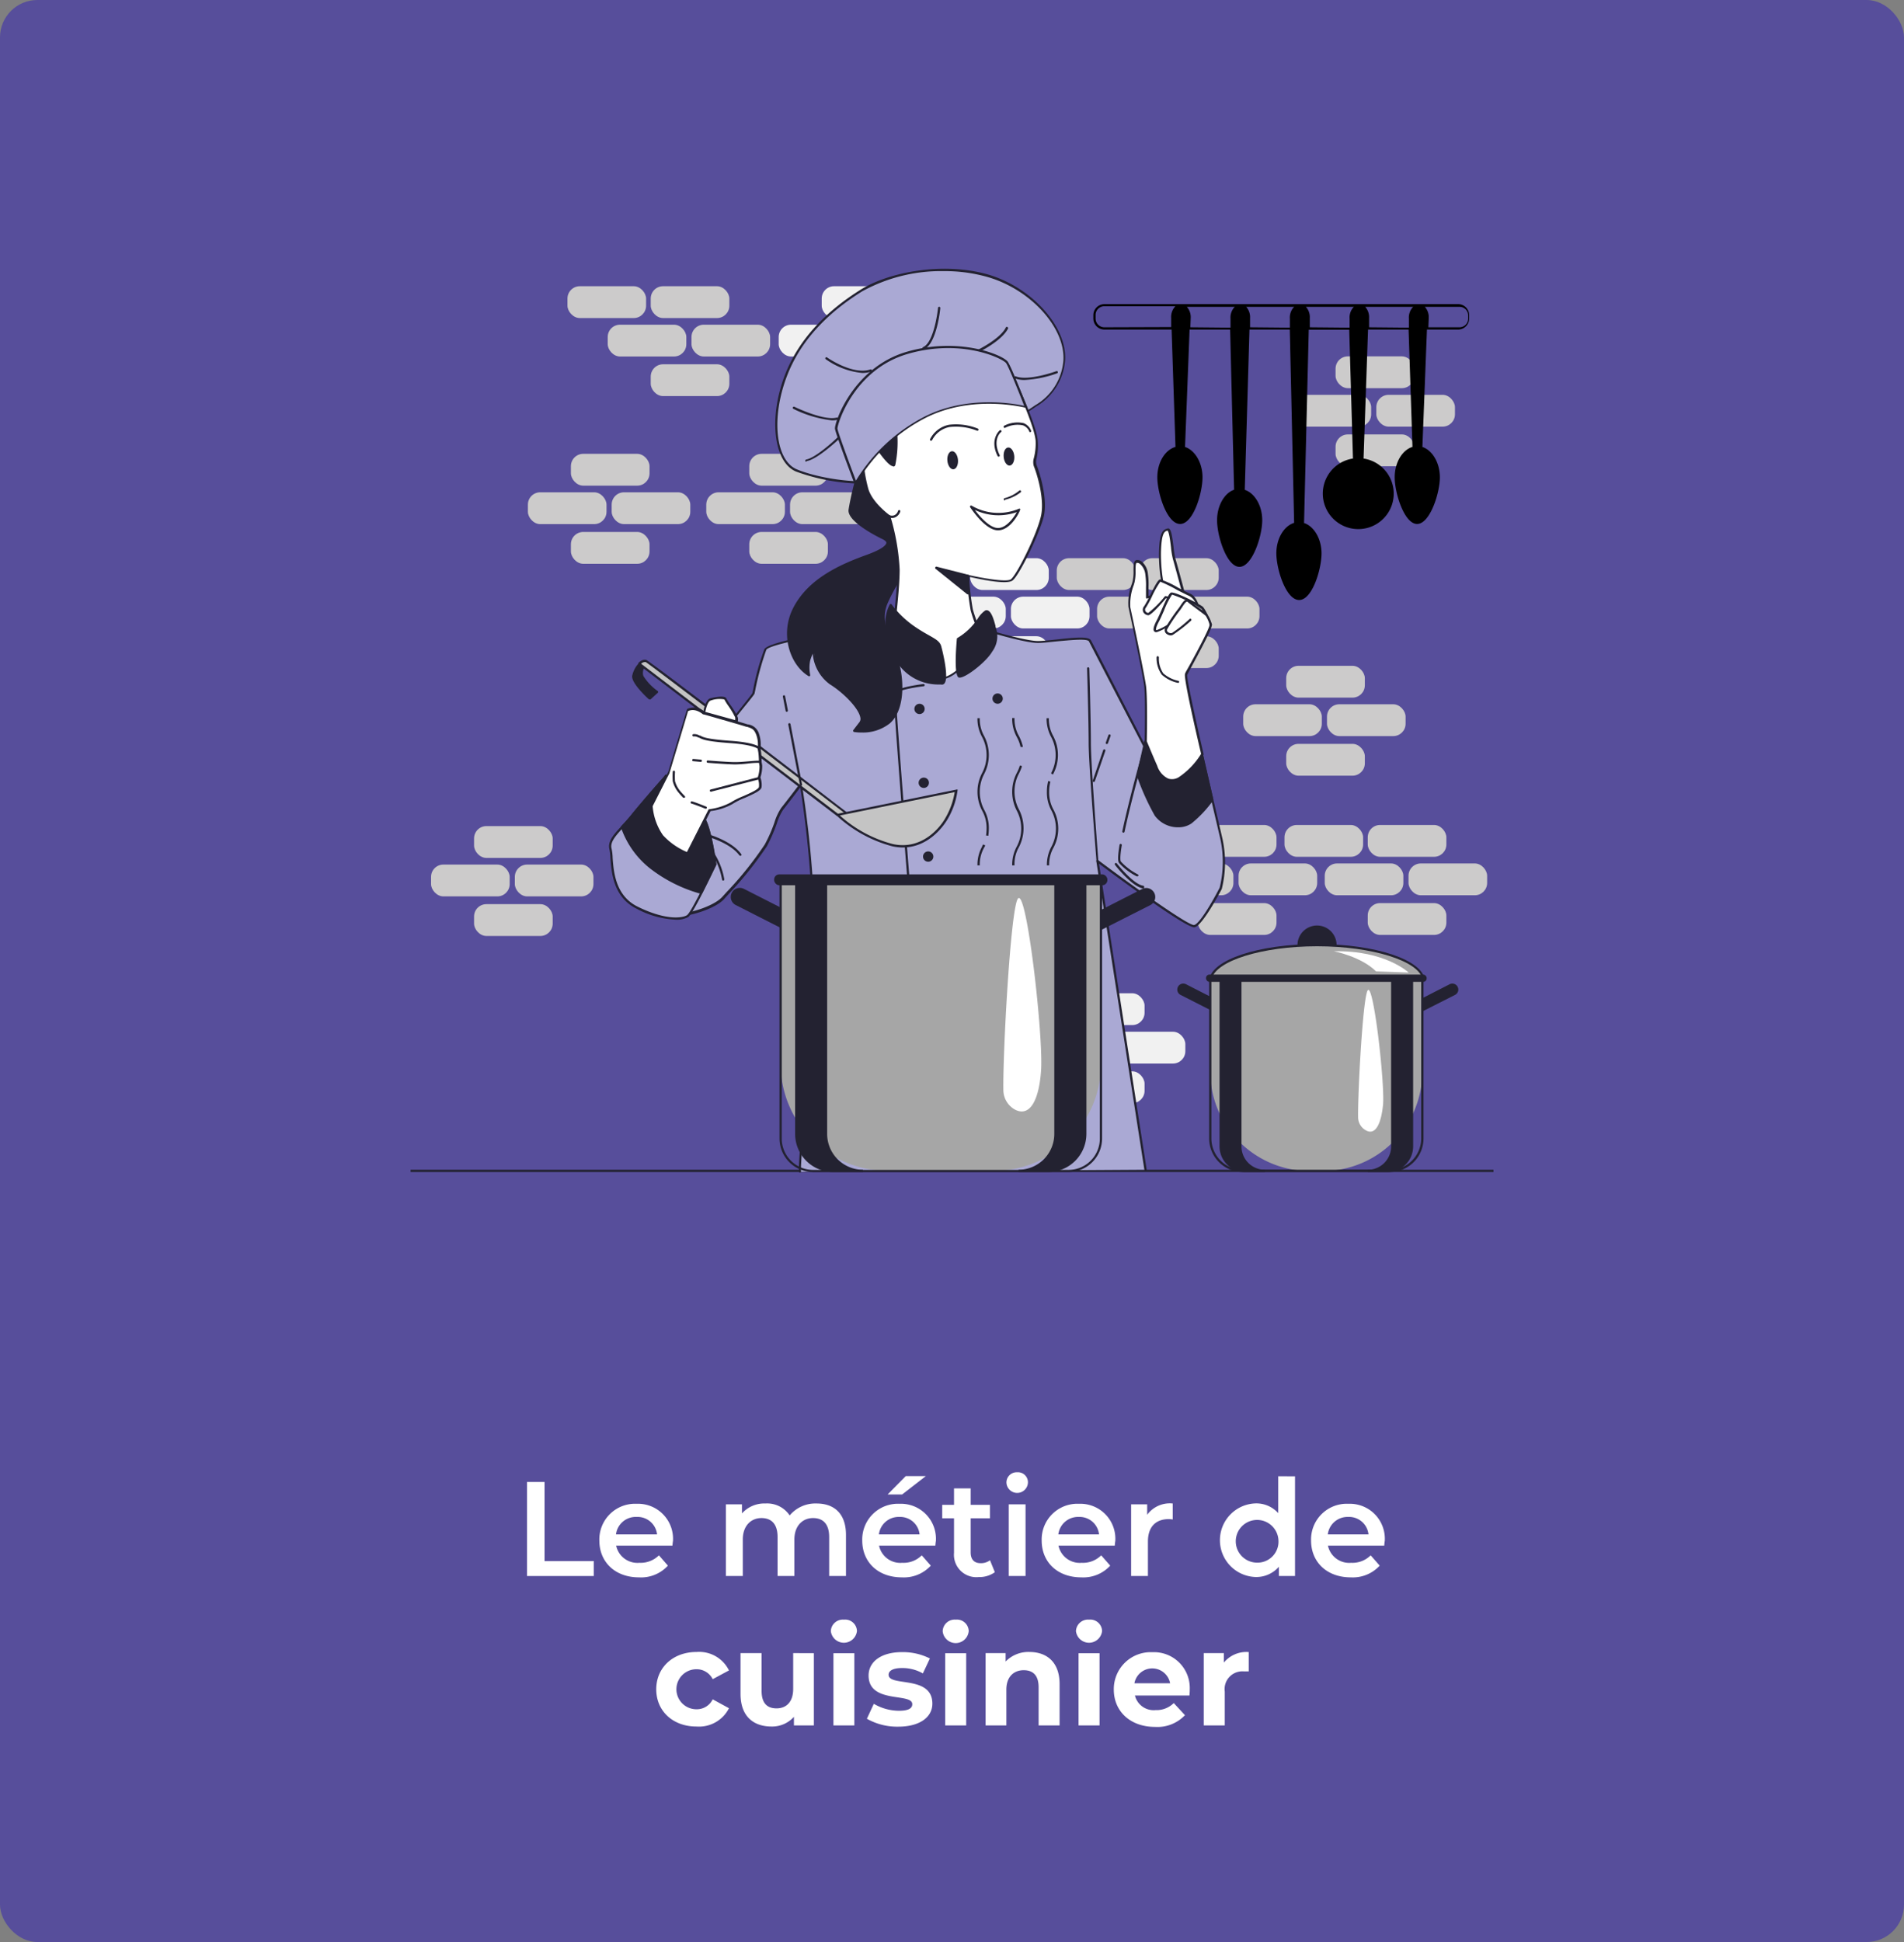 <svg xmlns="http://www.w3.org/2000/svg" viewBox="0 0 255 260"><rect x="0" y="0" width="255" height="260" fill="#808080" stroke="none"/><defs><style>.cls-1{fill:#574e9b;}.cls-2{fill:#fff;}.cls-3{fill:#cccbcb;}.cls-4{fill:#f1f1f1;}.cls-5{fill:#232231;}.cls-6{fill:#aaa9d4;}.cls-7{fill:#c4c4c4;}.cls-8{fill:#a6a6a6;}</style></defs><g id="Calque_2" data-name="Calque 2"><g id="Calque_1-2" data-name="Calque 1"><rect class="cls-1" width="255" height="260" rx="5"/><path class="cls-2" d="M70.58,198.41h2.35V209h6.59v2H70.58Z"/><path class="cls-2" d="M90.06,206.93H82.52a2.91,2.91,0,0,0,3.11,2.3,3.48,3.48,0,0,0,2.62-1l1.2,1.38a4.85,4.85,0,0,1-3.87,1.57c-3.22,0-5.31-2.07-5.31-4.93a4.78,4.78,0,0,1,5-4.92,4.69,4.69,0,0,1,4.86,5C90.1,206.44,90.08,206.71,90.06,206.93Zm-7.56-1.5H88a2.62,2.62,0,0,0-2.72-2.34A2.66,2.66,0,0,0,82.5,205.43Z"/><path class="cls-2" d="M113.3,205.5V211h-2.25v-5.22c0-1.71-.79-2.54-2.16-2.54s-2.5,1-2.5,2.88V211h-2.25v-5.22c0-1.71-.79-2.54-2.16-2.54s-2.5,1-2.5,2.88V211H97.22V201.4h2.15v1.22a4,4,0,0,1,3.15-1.33,3.61,3.61,0,0,1,3.24,1.6,4.48,4.48,0,0,1,3.6-1.6C111.68,201.29,113.3,202.6,113.3,205.5Z"/><path class="cls-2" d="M125.27,206.93h-7.54a2.91,2.91,0,0,0,3.11,2.3,3.44,3.44,0,0,0,2.61-1l1.21,1.38a4.88,4.88,0,0,1-3.87,1.57c-3.23,0-5.31-2.07-5.31-4.93a4.78,4.78,0,0,1,5-4.92,4.69,4.69,0,0,1,4.86,5C125.31,206.44,125.29,206.71,125.27,206.93Zm-7.56-1.5h5.45a2.61,2.61,0,0,0-2.71-2.34A2.66,2.66,0,0,0,117.71,205.43Zm3.11-5.35h-1.94l2.43-2.46H124Z"/><path class="cls-2" d="M133.24,210.49a3.55,3.55,0,0,1-2.16.65,3,3,0,0,1-3.31-3.24v-4.63h-1.58v-1.8h1.58v-2.2H130v2.2h2.58v1.8H130v4.57c0,.94.47,1.44,1.33,1.44a2,2,0,0,0,1.26-.39Z"/><path class="cls-2" d="M134.79,198.46a1.37,1.37,0,0,1,1.44-1.35,1.34,1.34,0,0,1,1.44,1.3,1.44,1.44,0,0,1-2.88.05Zm.31,2.94h2.25V211H135.1Z"/><path class="cls-2" d="M149.3,206.93h-7.54a2.91,2.91,0,0,0,3.11,2.3,3.44,3.44,0,0,0,2.61-1l1.21,1.38a4.88,4.88,0,0,1-3.87,1.57c-3.23,0-5.31-2.07-5.31-4.93a4.78,4.78,0,0,1,5-4.92,4.69,4.69,0,0,1,4.86,5C149.34,206.44,149.32,206.71,149.3,206.93Zm-7.56-1.5h5.45a2.61,2.61,0,0,0-2.71-2.34A2.66,2.66,0,0,0,141.74,205.43Z"/><path class="cls-2" d="M157.06,201.29v2.14a3.49,3.49,0,0,0-.52-.05c-1.72,0-2.8,1-2.8,3V211h-2.25V201.4h2.15v1.4A3.76,3.76,0,0,1,157.06,201.29Z"/><path class="cls-2" d="M173.44,197.65V211h-2.16v-1.24a4,4,0,0,1-3.19,1.37,4.93,4.93,0,0,1,0-9.85,3.93,3.93,0,0,1,3.1,1.3v-4.94Zm-2.22,8.56a2.86,2.86,0,1,0-2.86,3A2.81,2.81,0,0,0,171.22,206.21Z"/><path class="cls-2" d="M185.39,206.93h-7.54a2.91,2.91,0,0,0,3.11,2.3,3.44,3.44,0,0,0,2.61-1l1.21,1.38a4.88,4.88,0,0,1-3.87,1.57c-3.23,0-5.32-2.07-5.32-4.93a4.78,4.78,0,0,1,5-4.92,4.69,4.69,0,0,1,4.87,5C185.43,206.44,185.41,206.71,185.39,206.93Zm-7.56-1.5h5.45a2.61,2.61,0,0,0-2.72-2.34A2.66,2.66,0,0,0,177.83,205.43Z"/><path class="cls-2" d="M87.89,226.17c0-2.92,2.25-5,5.4-5a4.44,4.44,0,0,1,4.34,2.47l-2.18,1.17a2.4,2.4,0,0,0-2.18-1.33,2.68,2.68,0,0,0,0,5.36,2.37,2.37,0,0,0,2.18-1.33l2.18,1.19a4.49,4.49,0,0,1-4.34,2.45C90.14,231.16,87.89,229.09,87.89,226.17Z"/><path class="cls-2" d="M109,221.33V231h-2.67v-1.15a3.91,3.91,0,0,1-3,1.3c-2.43,0-4.15-1.37-4.15-4.36v-5.47H102v5.06c0,1.62.72,2.34,2,2.34s2.23-.83,2.23-2.61v-4.79Z"/><path class="cls-2" d="M111.27,218.41a1.61,1.61,0,0,1,1.75-1.57,1.58,1.58,0,0,1,1.75,1.52,1.76,1.76,0,0,1-3.5,0Zm.35,2.92h2.8V231h-2.8Z"/><path class="cls-2" d="M116.1,230.11l.93-2a6.73,6.73,0,0,0,3.37.93c1.3,0,1.78-.34,1.78-.88,0-1.58-5.85,0-5.85-3.84,0-1.83,1.66-3.13,4.48-3.13a8,8,0,0,1,3.73.85l-.94,2a5.53,5.53,0,0,0-2.79-.72c-1.26,0-1.8.39-1.8.9,0,1.65,5.86,0,5.86,3.87,0,1.8-1.68,3.08-4.58,3.08A8.23,8.23,0,0,1,116.1,230.11Z"/><path class="cls-2" d="M126.25,218.41a1.61,1.61,0,0,1,1.75-1.57,1.58,1.58,0,0,1,1.74,1.52,1.75,1.75,0,0,1-3.49,0Zm.34,2.92h2.81V231h-2.81Z"/><path class="cls-2" d="M141.91,225.47V231H139.1V225.9c0-1.57-.72-2.29-2-2.29s-2.32.83-2.32,2.61V231H132v-9.68h2.68v1.13a4.24,4.24,0,0,1,3.21-1.28C140.18,221.18,141.91,222.51,141.91,225.47Z"/><path class="cls-2" d="M144.1,218.41a1.61,1.61,0,0,1,1.75-1.57,1.58,1.58,0,0,1,1.75,1.52,1.76,1.76,0,0,1-3.5,0Zm.35,2.92h2.81V231h-2.81Z"/><path class="cls-2" d="M159.3,227H152a2.58,2.58,0,0,0,2.77,1.95,3.27,3.27,0,0,0,2.43-.94l1.5,1.62a5.06,5.06,0,0,1-4,1.57c-3.35,0-5.53-2.11-5.53-5a4.94,4.94,0,0,1,5.17-5,4.79,4.79,0,0,1,5,5C159.35,226.42,159.32,226.73,159.3,227Zm-7.37-1.64h4.78a2.43,2.43,0,0,0-4.78,0Z"/><path class="cls-2" d="M167.24,221.18v2.59l-.63,0a2.38,2.38,0,0,0-2.58,2.7V231h-2.81v-9.68h2.69v1.27A3.91,3.91,0,0,1,167.24,221.18Z"/><rect class="cls-3" x="172.26" y="89.14" width="10.53" height="4.26" rx="1.65"/><rect class="cls-3" x="172.26" y="99.59" width="10.53" height="4.26" rx="1.65"/><rect class="cls-3" x="177.72" y="94.29" width="10.53" height="4.26" rx="1.65"/><rect class="cls-3" x="166.5" y="94.29" width="10.53" height="4.26" rx="1.65"/><rect class="cls-3" x="178.87" y="47.71" width="10.53" height="4.26" rx="1.65"/><rect class="cls-3" x="178.87" y="58.16" width="10.53" height="4.26" rx="1.65"/><rect class="cls-3" x="184.33" y="52.86" width="10.53" height="4.26" rx="1.65"/><rect class="cls-3" x="173.11" y="52.86" width="10.53" height="4.26" rx="1.65"/><rect class="cls-3" x="63.49" y="110.6" width="10.53" height="4.26" rx="1.65"/><rect class="cls-3" x="63.49" y="121.05" width="10.53" height="4.26" rx="1.65"/><rect class="cls-3" x="68.95" y="115.75" width="10.53" height="4.26" rx="1.65"/><rect class="cls-3" x="57.73" y="115.75" width="10.53" height="4.26" rx="1.65"/><rect class="cls-3" x="100.35" y="60.76" width="10.53" height="4.26" rx="1.65"/><rect class="cls-3" x="100.35" y="71.22" width="10.53" height="4.26" rx="1.65"/><rect class="cls-3" x="105.81" y="65.91" width="10.53" height="4.26" rx="1.65"/><rect class="cls-3" x="94.59" y="65.91" width="10.53" height="4.26" rx="1.65"/><rect class="cls-3" x="76.46" y="60.76" width="10.53" height="4.26" rx="1.65"/><rect class="cls-3" x="76.46" y="71.22" width="10.53" height="4.26" rx="1.65"/><rect class="cls-3" x="81.92" y="65.91" width="10.53" height="4.26" rx="1.65"/><rect class="cls-3" x="70.7" y="65.91" width="10.53" height="4.26" rx="1.65"/><rect class="cls-3" x="87.15" y="38.32" width="10.53" height="4.26" rx="1.65"/><rect class="cls-3" x="76" y="38.32" width="10.53" height="4.26" rx="1.65"/><rect class="cls-3" x="87.15" y="48.77" width="10.53" height="4.26" rx="1.65"/><rect class="cls-3" x="92.61" y="43.47" width="10.53" height="4.26" rx="1.65"/><rect class="cls-3" x="81.39" y="43.47" width="10.53" height="4.26" rx="1.65"/><rect class="cls-4" x="129.93" y="74.73" width="10.53" height="4.26" rx="1.65"/><rect class="cls-4" x="129.93" y="85.18" width="10.53" height="4.26" rx="1.65"/><rect class="cls-4" x="135.39" y="79.88" width="10.53" height="4.26" rx="1.65"/><rect class="cls-4" x="124.17" y="79.88" width="10.53" height="4.26" rx="1.65"/><rect class="cls-3" x="152.69" y="74.73" width="10.53" height="4.26" rx="1.65"/><rect class="cls-3" x="141.53" y="74.73" width="10.53" height="4.26" rx="1.65"/><rect class="cls-3" x="152.69" y="85.18" width="10.53" height="4.26" rx="1.65"/><rect class="cls-3" x="158.15" y="79.88" width="10.53" height="4.26" rx="1.65"/><rect class="cls-3" x="146.93" y="79.88" width="10.53" height="4.26" rx="1.65"/><rect class="cls-3" x="160.43" y="110.45" width="10.53" height="4.26" rx="1.65"/><rect class="cls-3" x="160.43" y="120.91" width="10.53" height="4.26" rx="1.65"/><rect class="cls-3" x="165.88" y="115.6" width="10.53" height="4.26" rx="1.65"/><rect class="cls-3" x="154.66" y="115.6" width="10.53" height="4.26" rx="1.65"/><rect class="cls-3" x="183.18" y="110.45" width="10.53" height="4.26" rx="1.65"/><rect class="cls-3" x="172.03" y="110.45" width="10.53" height="4.26" rx="1.65"/><rect class="cls-3" x="183.18" y="120.91" width="10.53" height="4.26" rx="1.65"/><rect class="cls-3" x="188.64" y="115.6" width="10.53" height="4.26" rx="1.65"/><rect class="cls-3" x="177.42" y="115.6" width="10.53" height="4.26" rx="1.65"/><rect class="cls-4" x="142.76" y="132.98" width="10.53" height="4.26" rx="1.65"/><rect class="cls-4" x="142.76" y="143.43" width="10.53" height="4.26" rx="1.65"/><rect class="cls-4" x="148.22" y="138.13" width="10.53" height="4.26" rx="1.65"/><rect class="cls-4" x="137" y="138.13" width="10.53" height="4.26" rx="1.65"/><rect class="cls-4" x="110.05" y="38.32" width="10.53" height="4.26" rx="1.65"/><rect class="cls-4" x="110.05" y="48.77" width="10.53" height="4.26" rx="1.65"/><rect class="cls-4" x="115.51" y="43.47" width="10.53" height="4.26" rx="1.65"/><rect class="cls-4" x="104.29" y="43.47" width="10.53" height="4.26" rx="1.65"/><rect class="cls-5" x="54.99" y="156.61" width="145.03" height="0.3"/><path d="M195.38,40.72H147.91a1.48,1.48,0,0,0-1.48,1.48v.44a1.48,1.48,0,0,0,1.48,1.48h9l.52,15.71C156,60.25,155,61.94,155,63.9c0,2.14,1.29,6.25,3.05,6.25s3-4.11,3-6.25c0-1.93-1-3.62-2.34-4.06l.61-15.72h5.43l.53,21.45C164,66,163,67.68,163,69.65c0,2.13,1.29,6.24,3,6.24s3.05-4.11,3.05-6.24c0-1.94-1-3.63-2.34-4.07l.63-21.46h5.4L173.32,70c-1.38.43-2.38,2.12-2.38,4.08,0,2.14,1.29,6.25,3.05,6.25s3-4.11,3-6.25c0-1.93-1-3.62-2.34-4.06l.63-25.88h5.42l.5,17.25a4.75,4.75,0,1,0,1.42,0l.6-17.27h5.43l.52,15.71c-1.38.42-2.38,2.11-2.38,4.07,0,2.14,1.29,6.25,3,6.25s3.05-4.11,3.05-6.25c0-1.93-1-3.62-2.34-4.06l.61-15.72h4.17a1.48,1.48,0,0,0,1.48-1.48V42.2A1.48,1.48,0,0,0,195.38,40.72Zm-47.47,3.1a1.18,1.18,0,0,1-1.18-1.18V42.2A1.17,1.17,0,0,1,147.91,41h9.52l-.07.06a2.08,2.08,0,0,0-.51,1.53l0,1.2Zm11.51,0,.05-1.25a2.07,2.07,0,0,0-.52-1.49l-.06,0h6.49l-.07.06a2.08,2.08,0,0,0-.51,1.53l0,1.2Zm8,0,0-1.25a2.07,2.07,0,0,0-.52-1.49l-.06,0h6.49l-.07.06a2.08,2.08,0,0,0-.51,1.53l0,1.2Zm8,0,0-1.25a2.07,2.07,0,0,0-.52-1.49l-.06,0h6.49l-.07.06a2.08,2.08,0,0,0-.51,1.53l0,1.2Zm7.94,0,0-1.25a2.07,2.07,0,0,0-.52-1.49l-.06,0h6.49l-.07.06a2.08,2.08,0,0,0-.51,1.53l0,1.2Zm13.28-1.18a1.18,1.18,0,0,1-1.18,1.18h-4.16l.05-1.25a2.07,2.07,0,0,0-.52-1.49l-.06,0h4.69a1.17,1.17,0,0,1,1.18,1.17Z"/><path class="cls-6" d="M153.42,156.6,147,115.27s12,9,13,8.71,3.52-5,3.52-5a14.52,14.52,0,0,0,.09-6.7l-3.35-14.41-6.54-.67-.33,2.85s-7-13.49-7.38-14.24S140.78,86,139,86s-6.7-1.5-6.7-1.5l-18.09-.26S103.09,85.87,102.5,87a41.49,41.49,0,0,0-1.59,5.86c-.09.34-9.8,12-12.23,15.58s-2.35,13-.25,13.91,7.12-.59,8.46-2.1,4.52-4.94,5.69-7,1.51-4,2.18-4.86,2.51-3.27,2.51-3.27a140.65,140.65,0,0,1,1.71,26c-.36,8.66-2,24.43-1.83,25.77"/><path class="cls-5" d="M107.15,157a.16.16,0,0,1-.15-.13c-.08-.64.24-4.36.63-9.08.45-5.38,1-12.08,1.2-16.71a141.73,141.73,0,0,0-1.65-25.66c-.5.67-1.77,2.33-2.3,3a7.31,7.31,0,0,0-.85,1.86,22,22,0,0,1-1.31,3,48.21,48.21,0,0,1-5.15,6.43c-.21.24-.41.45-.57.64-1.41,1.58-6.54,3.05-8.63,2.13a2.7,2.7,0,0,1-1.19-1.85c-.94-3.23-.48-9.53,1.37-12.28,1.5-2.23,5.75-7.47,8.85-11.31,1.76-2.17,3.27-4.05,3.37-4.24a3.31,3.31,0,0,1,.08-.36,33.18,33.18,0,0,1,1.52-5.52c.6-1.13,10.69-2.67,11.83-2.85l18.12.25h.05s4.94,1.5,6.65,1.5c.57,0,1.48-.1,2.45-.2,2.6-.29,4.33-.44,4.64.11s5.92,11.44,7.14,13.81l.28-2.36a.16.16,0,0,1,.17-.13l6.53.67a.13.13,0,0,1,.13.11l3.35,14.41a14.74,14.74,0,0,1-.08,6.78c-.27.52-2.59,4.87-3.63,5.13h-.06c-1.24,0-10.25-6.66-12.75-8.52l6.38,40.95a.16.16,0,0,1-.13.18.16.16,0,0,1-.17-.13l-6.44-41.32a.16.16,0,0,1,.07-.16.15.15,0,0,1,.17,0c4.59,3.44,12.14,8.84,12.86,8.69s2.42-3.06,3.42-5a14.48,14.48,0,0,0,.07-6.6L160.09,98l-6.28-.65-.31,2.7a.17.17,0,0,1-.13.14.15.15,0,0,1-.16-.08c-.07-.14-7-13.5-7.37-14.24-.23-.42-2.7-.14-4.34,0-1,.1-1.89.21-2.48.21-1.72,0-6.33-1.39-6.72-1.51l-18.08-.25C110,85,103,86.29,102.63,87a37.13,37.13,0,0,0-1.49,5.45l-.08.38c0,.14-.73,1-3.43,4.34-3.09,3.83-7.33,9.07-8.83,11.29-1.81,2.69-2.25,8.86-1.33,12,.26.91.61,1.48,1,1.66,2,.88,6.93-.54,8.28-2.06l.57-.63a46.54,46.54,0,0,0,5.11-6.38,19.32,19.32,0,0,0,1.29-2.94,7.55,7.55,0,0,1,.9-1.94c.66-.82,2.5-3.23,2.51-3.26a.14.14,0,0,1,.16,0,.14.14,0,0,1,.11.12,140.72,140.72,0,0,1,1.71,26.06c-.19,4.64-.75,11.34-1.2,16.73-.38,4.51-.7,8.4-.63,9a.16.16,0,0,1-.13.17Z"/><path class="cls-5" d="M124.47,152.84a.16.16,0,0,1-.15-.14c-.49-6.06-4.8-59.24-4.63-59.91s3.1-1.11,4-1.21a.15.15,0,0,1,0,.3c-1.72.2-3.64.63-3.72,1-.1.84,3,39.49,4.64,59.81a.16.16,0,0,1-.14.17Z"/><circle class="cls-5" cx="123.15" cy="94.91" r="0.69"/><path class="cls-5" d="M134.3,93.53a.69.69,0,1,1-.69-.69A.69.69,0,0,1,134.3,93.53Z"/><path class="cls-5" d="M124.41,104.8a.69.69,0,1,1-.68-.69A.68.68,0,0,1,124.41,104.8Z"/><path class="cls-5" d="M125,114.68a.69.69,0,1,1-.69-.69A.69.69,0,0,1,125,114.68Z"/><path class="cls-5" d="M125.56,124.57a.69.69,0,1,1-.69-.69A.69.69,0,0,1,125.56,124.57Z"/><path class="cls-5" d="M136,123.19a.69.69,0,1,1-.69-.69A.69.69,0,0,1,136,123.19Z"/><path class="cls-5" d="M126.14,134.46a.69.69,0,1,1-.69-.69A.69.69,0,0,1,126.14,134.46Z"/><path class="cls-5" d="M136.6,133.08a.69.69,0,1,1-.69-.69A.69.69,0,0,1,136.6,133.08Z"/><path class="cls-5" d="M96.86,117.9a.16.16,0,0,1-.15-.12,9.34,9.34,0,0,0-2.61-5,.15.15,0,1,1,.2-.23A9.49,9.49,0,0,1,97,117.72a.16.16,0,0,1-.12.18Z"/><path class="cls-5" d="M99.14,114.57a.16.16,0,0,1-.12-.06c-1.28-1.74-4.54-2.59-4.58-2.6a.15.15,0,0,1-.1-.19.15.15,0,0,1,.18-.11c.14,0,3.4.89,4.74,2.72a.16.16,0,0,1,0,.22A.13.13,0,0,1,99.14,114.57Z"/><path class="cls-6" d="M89.28,103.84s-3,3.44-4.64,5.41-3.23,3.08-2.88,4.42-.28,6,3.58,7.86,6.11,1.54,6.74,1.12,3.72-7,3.72-7-.63-4.7-1.47-6S89.28,103.84,89.28,103.84Z"/><path class="cls-5" d="M90.5,123.13a12.23,12.23,0,0,1-5.22-1.46c-3.14-1.54-3.38-4.83-3.53-6.79a7,7,0,0,0-.13-1.17c-.28-1.06.58-2,1.66-3.16.38-.41.82-.88,1.24-1.4,1.6-2,4.61-5.38,4.64-5.41a.16.16,0,0,1,.11,0,.13.13,0,0,1,.12,0c.17.18,4.23,4.51,5.07,5.85s1.47,5.9,1.49,6.09a.14.14,0,0,1,0,.09c-.32.67-3.12,6.58-3.77,7A3.15,3.15,0,0,1,90.5,123.13Zm-1.22-19.06c-.56.63-3.1,3.54-4.52,5.27-.43.53-.87,1-1.26,1.42-1.06,1.14-1.83,2-1.59,2.87a6.52,6.52,0,0,1,.14,1.22c.14,1.9.38,5.08,3.36,6.54,3.92,1.93,6.08,1.47,6.59,1.14s2.41-4.24,3.65-6.85c-.07-.48-.68-4.71-1.45-5.93A73.8,73.8,0,0,0,89.28,104.07Z"/><path class="cls-5" d="M89.28,103.84s-3,3.44-4.64,5.41c-.46.55-.91,1-1.33,1.49a11.81,11.81,0,0,0,3.78,5.36,19.41,19.41,0,0,0,6.83,3.43c1-1.85,1.88-3.83,1.88-3.83s-.63-4.7-1.47-6S89.28,103.84,89.28,103.84Z"/><path class="cls-5" d="M93.92,119.68h0A19.48,19.48,0,0,1,87,116.22a11.94,11.94,0,0,1-3.83-5.43.14.14,0,0,1,0-.15l.08-.09c.38-.41.82-.88,1.24-1.4,1.6-2,4.61-5.38,4.64-5.41a.16.16,0,0,1,.11,0,.13.13,0,0,1,.12,0c.17.18,4.23,4.51,5.07,5.85s1.47,5.9,1.49,6.09a.14.14,0,0,1,0,.09s-1,2-1.88,3.83A.16.16,0,0,1,93.92,119.68Zm-10.44-8.9a11.7,11.7,0,0,0,3.71,5.2,19.17,19.17,0,0,0,6.65,3.37c.85-1.65,1.67-3.38,1.81-3.67-.07-.48-.68-4.71-1.45-5.93a73.8,73.8,0,0,0-4.92-5.68c-.56.63-3.1,3.54-4.52,5.27-.43.53-.87,1-1.26,1.42Z"/><path class="cls-5" d="M95.8,115.86h0A14.39,14.39,0,0,1,92,114.4c-3.07-1.58-4.85-6.25-4.93-6.45a.17.17,0,0,1,0-.12l2-4.06a.15.15,0,0,1,.25,0c.17.18,4.23,4.51,5.07,5.85s1.47,5.9,1.49,6.09a.18.18,0,0,1,0,.14A.21.21,0,0,1,95.8,115.86Zm-8.38-8c.22.56,2,4.79,4.76,6.22a13.93,13.93,0,0,0,3.44,1.37c-.13-.94-.71-4.62-1.42-5.75a72.06,72.06,0,0,0-4.89-5.65Z"/><path class="cls-5" d="M85.64,88.88a3.29,3.29,0,0,0-.83,1.58c-.15.9,2.18,3,2.18,3l1-.9a7,7,0,0,1-2-2c-.37-.9.53-2,.53-2A.85.85,0,0,0,85.64,88.88Z"/><path class="cls-5" d="M87,93.62a.18.18,0,0,1-.1,0c-.25-.22-2.39-2.19-2.23-3.15a3.48,3.48,0,0,1,.86-1.65,1,1,0,0,1,1.06-.42.13.13,0,0,1,.1.1.14.14,0,0,1,0,.14s-.84,1.07-.51,1.88a7,7,0,0,0,1.91,2,.17.17,0,0,1,.06.11.17.17,0,0,1-.05.12l-1,.91A.18.18,0,0,1,87,93.62Zm-.73-5a.8.8,0,0,0-.5.33v0A3,3,0,0,0,85,90.48c-.09.58,1.15,2,2,2.78l.74-.68a6.79,6.79,0,0,1-1.86-2A2.26,2.26,0,0,1,86.26,88.64Zm-.62.24Z"/><path class="cls-7" d="M85.64,88.88s25.55,19.46,26.52,20.21l1.58.08S87,88.65,86.54,88.5,85.64,88.88,85.64,88.88Z"/><path class="cls-5" d="M113.74,109.32h0l-1.57-.08a.16.16,0,0,1-.09,0L85.55,89a.11.11,0,0,1-.06-.1.16.16,0,0,1,0-.12s.53-.6,1.07-.42,22.77,17.26,27.24,20.69a.13.13,0,0,1,0,.17A.14.14,0,0,1,113.74,109.32Zm-1.52-.38,1,0C104,101.9,87,88.92,86.48,88.64a.72.72,0,0,0-.61.23Z"/><path class="cls-7" d="M112.16,109.09a17.25,17.25,0,0,0,7.37,4.06c4.13.9,6.57-2.43,7.21-3.46a10.16,10.16,0,0,0,1.35-3.83Z"/><path class="cls-5" d="M120.91,113.46a6.42,6.42,0,0,1-1.41-.16,17.58,17.58,0,0,1-7.44-4.1.14.14,0,0,1,0-.15.14.14,0,0,1,.11-.1l15.93-3.24a.18.18,0,0,1,.14,0,.15.15,0,0,1,0,.13,10.2,10.2,0,0,1-1.37,3.9C126.29,110.71,124.28,113.46,120.91,113.46Zm-8.43-4.28a17,17,0,0,0,7.08,3.82c4,.88,6.42-2.37,7-3.39a10.1,10.1,0,0,0,1.3-3.56Z"/><path class="cls-2" d="M92.11,95l-.17.56-2.34,7.82-2.35,4.52a8.13,8.13,0,0,0,1.43,4,9.58,9.58,0,0,0,3.43,2.35L95,108.49a8.21,8.21,0,0,0,2.94-.92c.92-.67,3.77-1.51,3.85-2.18a2.76,2.76,0,0,0-.17-1.26,5,5,0,0,0,.25-1.59l-.08-.5a11.06,11.06,0,0,0-.08-1.34l-.09-.51a3.88,3.88,0,0,0-.17-1.84c-.33-.92-.67-1-1.42-1.26s-5.19-1.5-5.78-1.67C94.29,95.42,93.14,94.38,92.11,95Z"/><path class="cls-5" d="M92.11,114.42h0a9.78,9.78,0,0,1-3.5-2.39,8.25,8.25,0,0,1-1.46-4.11.24.24,0,0,1,0-.08l2.35-4.52L92,95a.15.15,0,0,1,.06-.09,2.11,2.11,0,0,1,2.33.41l.39.11c1.29.37,4.71,1.34,5.37,1.56l.07,0a1.78,1.78,0,0,1,1.45,1.32,4.27,4.27,0,0,1,.18,1.89l.08.48A11.17,11.17,0,0,1,102,102l.08.47a4.71,4.71,0,0,1-.24,1.61,3,3,0,0,1,.16,1.29c-.06.46-.89.85-2.25,1.45a9.4,9.4,0,0,0-1.66.83,8.07,8.07,0,0,1-2.93.94l-2.89,5.71A.16.16,0,0,1,92.11,114.42Zm-4.7-6.49a7.91,7.91,0,0,0,1.38,3.89A9.24,9.24,0,0,0,92,114.07l2.87-5.65a.13.13,0,0,1,.12-.08,8.26,8.26,0,0,0,2.86-.9,10.48,10.48,0,0,1,1.72-.86c.86-.38,2-.89,2.07-1.21a2.42,2.42,0,0,0-.16-1.18.17.17,0,0,1,0-.1,4.68,4.68,0,0,0,.24-1.53l-.08-.5a10.7,10.7,0,0,0-.08-1.34l-.09-.5v0a3.81,3.81,0,0,0-.16-1.77c-.3-.82-.56-.91-1.25-1.14l-.08,0c-.65-.22-4.07-1.19-5.35-1.56l-.42-.11-.06,0s-1-.92-2-.43l-2.5,8.32Z"/><path class="cls-5" d="M101.66,100.35a.15.15,0,0,1-.12-.07h0s-.51-.56-3.73-.79-3.76-.5-4.19-.74l-.08,0a1,1,0,0,0-.62-.16.15.15,0,0,1-.07-.3,1.34,1.34,0,0,1,.84.19l.08,0c.4.22.86.47,4.06.7,3.41.24,3.91.85,4,.92a.16.16,0,0,1,0,.21A.16.16,0,0,1,101.66,100.35Z"/><path class="cls-5" d="M98.44,102.34c-.72,0-2.4-.12-3.68-.22a.16.16,0,0,1,0-.31c1.27.1,2.94.22,3.65.22s1.28-.06,1.9-.11c1.19-.1,1.47-.11,1.6,0a.14.14,0,0,1,0,.21.17.17,0,0,1-.22,0,10.41,10.41,0,0,0-1.35.07C99.74,102.28,99,102.34,98.44,102.34Z"/><path class="cls-5" d="M93.84,102h0l-1-.09a.14.14,0,0,1-.13-.16.15.15,0,0,1,.16-.14l1,.09a.16.16,0,0,1,.14.16A.16.16,0,0,1,93.84,102Z"/><path class="cls-5" d="M95.21,106a.15.15,0,0,1-.14-.12.14.14,0,0,1,.11-.18l6.44-1.67a.15.15,0,0,1,.19.11.16.16,0,0,1-.11.19l-6.45,1.66Z"/><path class="cls-5" d="M94.52,108.27h-.06s-1.28-.52-1.86-.69a.15.15,0,1,1,.09-.29c.59.17,1.83.68,1.89.7a.16.16,0,0,1,.08.2A.14.14,0,0,1,94.52,108.27Z"/><path class="cls-5" d="M91.61,106.8a.15.15,0,0,1-.11,0c-.34-.34-.59-.65-.6-.66a3.82,3.82,0,0,1-.8-1.55,9.26,9.26,0,0,1,0-1.27.16.16,0,0,1,.17-.14.16.16,0,0,1,.13.17,10.55,10.55,0,0,0,0,1.23,3.67,3.67,0,0,0,.73,1.37s.26.31.58.63a.16.16,0,0,1,0,.22A.13.13,0,0,1,91.61,106.8Z"/><path class="cls-2" d="M94.29,95.42s.26-1.6.78-1.77,1.88-.39,2-.07,1.35,2,1.46,2.43a.88.88,0,0,1,0,.59Z"/><path class="cls-5" d="M98.55,96.75h0l-4.25-1.17a.16.16,0,0,1-.11-.17c0-.29.31-1.7.89-1.9.22-.07,2-.5,2.2,0a7.29,7.29,0,0,0,.5.81,9.17,9.17,0,0,1,1,1.65.94.94,0,0,1,0,.7A.16.16,0,0,1,98.55,96.75Zm-4.09-1.44,4,1.1a1.49,1.49,0,0,0,0-.37,10.94,10.94,0,0,0-.93-1.56,8.3,8.3,0,0,1-.52-.84,3.44,3.44,0,0,0-1.83.15C94.84,93.88,94.58,94.69,94.46,95.31Z"/><path class="cls-5" d="M105.37,95.3a.15.15,0,0,1-.15-.13l-.37-1.9a.15.15,0,0,1,.3-.06l.37,1.91a.15.15,0,0,1-.12.17Z"/><path class="cls-5" d="M107.27,105.2a.14.14,0,0,1-.14-.12L105.57,97a.16.16,0,0,1,.12-.18.16.16,0,0,1,.18.12l1.55,8.09a.14.14,0,0,1-.12.18Z"/><path class="cls-5" d="M147,115.42a.15.15,0,0,1-.15-.14c0-.12-1.05-12.8-1.05-15.79s-.21-9.9-.21-10a.14.14,0,0,1,.14-.15.15.15,0,0,1,.16.14c0,.07.21,7,.21,10s1,15.64,1,15.77a.14.14,0,0,1-.14.16Z"/><path class="cls-5" d="M146.49,104.69h-.05a.14.14,0,0,1-.09-.19l1.4-4.07a.15.15,0,0,1,.19-.1.15.15,0,0,1,.1.19l-1.41,4.08A.15.15,0,0,1,146.49,104.69Z"/><path class="cls-5" d="M148.24,99.61h-.05a.14.14,0,0,1-.09-.19l.35-1a.16.16,0,0,1,.19-.09.15.15,0,0,1,.1.19l-.36,1A.15.15,0,0,1,148.24,99.61Z"/><path class="cls-5" d="M152.32,117.33l-.07,0a8,8,0,0,1-2.37-1.79c-.13-.17-.24-.6.06-2.43a.16.16,0,0,1,.17-.13.16.16,0,0,1,.13.18c-.3,1.79-.17,2.13-.12,2.19a8.14,8.14,0,0,0,2.26,1.71.15.15,0,0,1,.07.21A.16.16,0,0,1,152.32,117.33Z"/><path class="cls-5" d="M150.43,111.48h0a.16.16,0,0,1-.12-.18c.9-4.29,2.64-10.46,2.66-10.52a.15.15,0,0,1,.19-.1.14.14,0,0,1,.1.18c0,.06-1.75,6.22-2.65,10.5A.16.16,0,0,1,150.43,111.48Z"/><path class="cls-5" d="M153.09,118.94h0c-1.45-.21-3.66-3-3.75-3.14a.17.17,0,0,1,0-.22.16.16,0,0,1,.22,0s2.22,2.83,3.55,3a.16.16,0,0,1,.13.17A.15.15,0,0,1,153.09,118.94Z"/><path class="cls-5" d="M153.44,99.28s1.61,3.44,3.3,4.14S161,101,161,101l1.33,6.11a15.78,15.78,0,0,1-2.87,3.09,3.71,3.71,0,0,1-4.71-1.06,32.49,32.49,0,0,1-2.38-5.33Z"/><path class="cls-5" d="M157.81,110.76a3.84,3.84,0,0,1-3.16-1.57,32.68,32.68,0,0,1-2.41-5.37.14.14,0,0,1,0-.09l1-4.49a.16.16,0,0,1,.29,0s1.61,3.4,3.22,4.07,4.08-2.38,4.1-2.41a.15.15,0,0,1,.27.06L162.5,107a.17.17,0,0,1,0,.12,15.85,15.85,0,0,1-2.92,3.12A3.12,3.12,0,0,1,157.81,110.76Zm-5.27-7A31.91,31.91,0,0,0,154.9,109a3.55,3.55,0,0,0,4.49,1,14.86,14.86,0,0,0,2.8-3l-1.25-5.74c-.66.74-2.75,2.89-4.26,2.27s-2.71-2.91-3.19-3.84Z"/><path class="cls-2" d="M153.44,99.28s.14-5.9-.07-7.51-1.9-9.62-2.11-10.54a8.28,8.28,0,0,1,.56-3.36c.29-1-.07-2.67.43-2.74s1.19.56,1.33,1.75a11.14,11.14,0,0,1,.07,2v1l2.39-.56s6,3.58,6.1,4.21-3.08,6.18-3.3,6.67S161,101,161,101a10.47,10.47,0,0,1-3.09,3.23c-1.61.84-2.53-.35-3.09-1.61S153.44,99.28,153.44,99.28Z"/><path class="cls-5" d="M156.91,104.62a1.67,1.67,0,0,1-.55-.09,3.15,3.15,0,0,1-1.66-1.89c-.55-1.25-1.39-3.29-1.4-3.31a.13.13,0,0,1,0-.06c0-.06.14-5.9-.07-7.49s-1.88-9.53-2.1-10.51a7.21,7.21,0,0,1,.46-3.11l.1-.34a5.83,5.83,0,0,0,.12-1.42c0-.76,0-1.36.42-1.42a.94.94,0,0,1,.7.22,2.46,2.46,0,0,1,.81,1.66,9.41,9.41,0,0,1,.08,1.68c0,.12,0,.24,0,.38v.86l2.2-.52a.14.14,0,0,1,.11,0c1.44.85,6.11,3.67,6.18,4.33.05.42-.92,2.32-2.62,5.46L159,90.35c-.1.45,1.29,6.73,2.19,10.58a.14.14,0,0,1,0,.11,10.67,10.67,0,0,1-3.15,3.29A2.44,2.44,0,0,1,156.91,104.62Zm-3.32-5.37c.11.25.87,2.1,1.39,3.26a2.86,2.86,0,0,0,1.48,1.73,1.71,1.71,0,0,0,1.4-.18,10.24,10.24,0,0,0,3-3.13c-.58-2.47-2.37-10.2-2.15-10.7,0-.14.32-.63.69-1.31.79-1.45,2.64-4.87,2.59-5.28s-3.11-2.36-6-4.07l-2.33.55a.13.13,0,0,1-.12,0,.14.14,0,0,1-.06-.12v-1c0-.14,0-.27,0-.39a9.93,9.93,0,0,0-.08-1.63,2.2,2.2,0,0,0-.7-1.46.6.6,0,0,0-.46-.16c-.16,0-.16.68-.16,1.12a6.15,6.15,0,0,1-.14,1.51l-.1.34a7.11,7.11,0,0,0-.46,3c.23,1,1.9,8.94,2.11,10.55S153.6,98.73,153.59,99.25Z"/><path class="cls-2" d="M158.42,79.2s-.91-3.44-1.19-4.35-.35-4.08-.91-3.93-.92.56-1,2.94a21.37,21.37,0,0,0,.43,4.64Z"/><path class="cls-5" d="M158.42,79.35h0l-2.66-.71a.14.14,0,0,1-.11-.11,21.36,21.36,0,0,1-.43-4.67c.07-2.4.43-2.92,1.1-3.09a.32.32,0,0,1,.25,0c.31.22.43,1.08.6,2.46a13.14,13.14,0,0,0,.24,1.53c.28.91,1.19,4.33,1.2,4.36a.17.17,0,0,1,0,.15A.21.21,0,0,1,158.42,79.35Zm-2.53-1,2.32.62c-.22-.81-.89-3.34-1.12-4.1a10.49,10.49,0,0,1-.26-1.58c-.09-.76-.26-2.16-.48-2.25-.43.11-.79.4-.86,2.81A21.57,21.57,0,0,0,155.89,78.37Z"/><path class="cls-2" d="M160.39,81s-.35-1.12-1-1.4-3.58-1.9-3.94-1.9-1.61,3-2,3.51a.58.58,0,0,0,.42,1c.35,0,2.32-2.25,2.32-2.25l1,.21Z"/><path class="cls-5" d="M153.79,82.37a.82.82,0,0,1-.67-.42.74.74,0,0,1,.13-.81,15.64,15.64,0,0,0,.75-1.38c.83-1.67,1.14-2.19,1.4-2.19a12.29,12.29,0,0,1,2.4,1.12c.68.35,1.32.68,1.59.79.76.3,1.13,1.45,1.14,1.5a.14.14,0,0,1,0,.15.14.14,0,0,1-.15,0l-3.23-.84-1-.19C155.4,81,154.15,82.37,153.79,82.37Zm1.61-4.49a12.63,12.63,0,0,0-1.13,2,14.45,14.45,0,0,1-.78,1.44.44.44,0,0,0-.09.49.48.48,0,0,0,.39.25,14,14,0,0,0,2.2-2.2.17.17,0,0,1,.15-.05l1.05.21,2.95.77a1.92,1.92,0,0,0-.86-1c-.29-.12-.93-.45-1.62-.8A17.84,17.84,0,0,0,155.4,77.88Z"/><path class="cls-2" d="M161.58,82.36a5.6,5.6,0,0,0-.56-1,14.38,14.38,0,0,0-4.14-1.9c-.35.14-1.33,2.74-1.83,3.65s-.56,1.47-.07,1.33a7.47,7.47,0,0,0,2.25-1.33c.49-.49,1.68-1.82,1.68-1.82Z"/><path class="cls-5" d="M154.85,84.64a.33.33,0,0,1-.27-.12c-.07-.08-.27-.33.34-1.46.17-.32.41-.86.66-1.43.65-1.48,1-2.19,1.24-2.29.49-.2,4.07,1.63,4.32,1.94a5.31,5.31,0,0,1,.58,1,.14.14,0,0,1,0,.16.14.14,0,0,1-.16,0l-2.57-1c-.27.3-1.2,1.33-1.62,1.76A7.66,7.66,0,0,1,155,84.61Zm2.1-5h0a11.31,11.31,0,0,0-1.07,2.14c-.26.57-.49,1.11-.67,1.44-.42.78-.41,1.08-.37,1.13a.27.27,0,0,0,.12,0,7.3,7.3,0,0,0,2.18-1.3c.49-.48,1.67-1.8,1.68-1.82a.17.17,0,0,1,.17,0l2.31.91a4.67,4.67,0,0,0-.38-.6A16.76,16.76,0,0,0,157,79.62Z"/><path class="cls-2" d="M162.14,83.62a4.31,4.31,0,0,0-.56-1.26c-.28-.28-2.1-1.55-2.45-1.9s-.92.77-1.2,1.13a23.9,23.9,0,0,0-1.75,2.59c-.21.49.42.85.84.71a21.38,21.38,0,0,0,2.39-1.9"/><path class="cls-5" d="M156.82,85.07a1,1,0,0,1-.67-.28.61.61,0,0,1-.11-.67,24.61,24.61,0,0,1,1.77-2.63c.07-.08.14-.19.23-.32.33-.51.6-.89.9-.92a.3.3,0,0,1,.29.11c.18.17.79.62,1.33,1s1,.73,1.13.87a4.26,4.26,0,0,1,.6,1.33.16.16,0,0,1-.1.19.15.15,0,0,1-.19-.11,4.22,4.22,0,0,0-.52-1.19c-.13-.13-.62-.49-1.1-.85s-1.17-.86-1.36-1.05l-.05,0c-.18,0-.5.51-.68.78s-.17.26-.24.35a23.86,23.86,0,0,0-1.73,2.56.29.29,0,0,0,.05.34.61.61,0,0,0,.6.16,17.85,17.85,0,0,0,2.34-1.86.15.15,0,0,1,.21,0,.15.15,0,0,1,0,.21A19.41,19.41,0,0,1,157.07,85,.69.69,0,0,1,156.82,85.07Z"/><path class="cls-5" d="M157.79,91.43h0a4.61,4.61,0,0,1-2.19-1.1A3.8,3.8,0,0,1,154.9,88a.16.16,0,0,1,.16-.15.17.17,0,0,1,.15.16,3.45,3.45,0,0,0,.59,2.14,4.46,4.46,0,0,0,2,1,.14.14,0,0,1,.12.17A.15.15,0,0,1,157.79,91.43Z"/><path class="cls-6" d="M138.69,54.37a7.66,7.66,0,0,0,3.85-6.11c.25-4.27-4.19-9.55-10.22-11.31s-13.15-.42-16.92,1.93-8,5.94-10.14,11.39S103.59,61.75,106.69,63s8.37,1.93,10.8,1.43,5.78-5,9.8-6.2S135,56.38,136,56A20,20,0,0,0,138.69,54.37Z"/><path class="cls-5" d="M115.44,64.75a26.61,26.61,0,0,1-8.81-1.61c-3-1.23-3.73-7.15-1.51-12.93,1.72-4.46,5.15-8.32,10.2-11.46,3.67-2.28,10.89-3.74,17-2,5.87,1.71,10.6,7,10.33,11.47a7.89,7.89,0,0,1-3.92,6.23,19.92,19.92,0,0,1-2.71,1.61,26.28,26.28,0,0,1-3,.79c-1.6.38-3.6.86-5.71,1.47s-4.14,2.25-5.88,3.68c-1.5,1.23-2.79,2.29-3.94,2.52A10.32,10.32,0,0,1,115.44,64.75Zm11-28.45A21.92,21.92,0,0,0,115.48,39c-5,3.1-8.38,6.91-10.07,11.31-2.17,5.63-1.55,11.37,1.34,12.54,3,1.24,8.25,1.93,10.71,1.42,1.07-.22,2.34-1.26,3.81-2.47,1.76-1.44,3.76-3.08,6-3.73S131.37,57,133,56.61a29.57,29.57,0,0,0,3-.78,20.12,20.12,0,0,0,2.65-1.58h0a7.6,7.6,0,0,0,3.77-6c.26-4.37-4.37-9.48-10.11-11.15A20.84,20.84,0,0,0,126.41,36.3Z"/><path class="cls-5" d="M108,61.82a.16.16,0,0,1-.15-.12.17.17,0,0,1,.13-.18c1.32-.22,4.19-2.93,4.22-3a.17.17,0,0,1,.22,0,.15.15,0,0,1,0,.21c-.12.12-3,2.81-4.38,3Z"/><path class="cls-5" d="M111.43,56.28a15.45,15.45,0,0,1-5.17-1.54.15.15,0,0,1-.07-.21.16.16,0,0,1,.2-.07s3.89,1.9,5.66,1.45a.15.15,0,0,1,.18.11.15.15,0,0,1-.11.19A3,3,0,0,1,111.43,56.28Z"/><path class="cls-5" d="M115.48,49.93a10,10,0,0,1-4.86-1.82.15.15,0,1,1,.17-.24s3.43,2.4,5.78,1.59a.16.16,0,0,1,.2.1.16.16,0,0,1-.1.19A3.65,3.65,0,0,1,115.48,49.93Z"/><path class="cls-5" d="M123.69,46.76a.18.18,0,0,1-.14-.09.16.16,0,0,1,.08-.2c1.52-.65,2-5.21,2-5.26a.16.16,0,0,1,.16-.14.16.16,0,0,1,.14.17c0,.2-.49,4.79-2.17,5.51Z"/><path class="cls-5" d="M131,47.14a.16.16,0,0,1-.14-.08.16.16,0,0,1,.07-.21s3-1.45,3.78-3a.14.14,0,0,1,.2-.07A.16.16,0,0,1,135,44c-.85,1.64-3.78,3.08-3.91,3.14Z"/><path class="cls-5" d="M137.25,50.87a3.8,3.8,0,0,1-1.31-.2.16.16,0,0,1-.09-.2.15.15,0,0,1,.2-.08c1.69.66,5.39-.68,5.43-.7a.15.15,0,0,1,.19.09.16.16,0,0,1-.09.2A15.33,15.33,0,0,1,137.25,50.87Z"/><path class="cls-5" d="M114.56,64.68s-.5,1.92-.75,3.52,4.52,3.85,4.52,3.85,2.18.75-2.18,2.34-7.87,3.52-9.71,7-.59,7.54,1.92,9a4.91,4.91,0,0,1,0-2A7.43,7.43,0,0,1,109,87s.08,3.18,2.26,4.52,4.86,4.19,4,5.28l-.84,1.09a6.21,6.21,0,0,0,4.7-1.17c1.92-1.68,1.92-5.53,1.08-8.3s-2.51-4.86-1.5-7.54,4.1-6.19,3.93-8.21-7.12-11.22-7.12-11.22Z"/><path class="cls-5" d="M115.39,98.07a6.28,6.28,0,0,1-1-.07.17.17,0,0,1-.12-.1.14.14,0,0,1,0-.14l.84-1.09a.75.75,0,0,0,.11-.62c-.24-1.28-2.34-3.37-4.09-4.44a5.65,5.65,0,0,1-2.28-4.1,7.66,7.66,0,0,0-.34.92,4.75,4.75,0,0,0,0,1.93.17.17,0,0,1-.06.16.15.15,0,0,1-.16,0c-2.49-1.49-3.91-5.65-2-9.24,2-3.78,6.09-5.67,9.8-7,2.37-.86,2.63-1.43,2.62-1.63s-.43-.43-.44-.43c-.51-.24-4.88-2.36-4.62-4s.75-3.51.76-3.53h0l.92-3.27a.14.14,0,0,1,.12-.11.13.13,0,0,1,.14.06c.29.38,7,9.27,7.15,11.3.11,1.25-1,3-2.07,4.81a22.56,22.56,0,0,0-1.87,3.47c-.71,1.88-.06,3.45.69,5.26a21.45,21.45,0,0,1,.82,2.18c.89,2.93.79,6.78-1.13,8.45A5.79,5.79,0,0,1,115.39,98.07Zm-.71-.34A5.9,5.9,0,0,0,119,96.56c1.82-1.58,1.9-5.29,1-8.13a20.87,20.87,0,0,0-.81-2.15c-.74-1.8-1.44-3.49-.69-5.49a22.68,22.68,0,0,1,1.89-3.52c1-1.71,2.13-3.47,2-4.62-.14-1.77-5.8-9.43-6.9-10.9l-.84,3c0,.06-.51,2-.75,3.5-.19,1.21,3.14,3.08,4.44,3.69,0,0,.62.22.63.71s-.92,1.22-2.82,1.92c-3.66,1.33-7.66,3.19-9.64,6.88a6.89,6.89,0,0,0,1.59,8.66,4.33,4.33,0,0,1,.06-1.74,7.37,7.37,0,0,1,.6-1.46.16.16,0,0,1,.17-.07.16.16,0,0,1,.11.14s.11,3.12,2.19,4.4c1.84,1.13,4,3.27,4.23,4.64a1.06,1.06,0,0,1-.17.86Z"/><path class="cls-2" d="M136.17,51.53S138.69,57,138.85,59s-.41,2.77-.16,3.35,1.59,4.44.92,7-3.27,7.79-4.11,8.38-5.86-.59-5.86-.59a37.17,37.17,0,0,0,.5,4.61,20.89,20.89,0,0,0,1.18,3.1,8.27,8.27,0,0,1-1.76,3.77c-1.43,1.59-2.52,2.26-3.61,2.35s-6.19-5.28-6.28-5.87.67-5.69.67-8.79a29.36,29.36,0,0,0-1.25-7.12s-2.35-1.68-2.94-3.61a19.14,19.14,0,0,1-.67-4.1l-.25-2.26s4.19-6.7,11-8.21S136.17,51.53,136.17,51.53Z"/><path class="cls-5" d="M125.94,91.05c-1.21,0-6.33-5.35-6.42-6a22.41,22.41,0,0,1,.2-2.5c.2-1.88.47-4.46.47-6.31a29,29,0,0,0-1.23-7A8.61,8.61,0,0,1,116,65.56a18.81,18.81,0,0,1-.68-4.14l-.25-2.25a.3.3,0,0,1,0-.1c.05-.07,4.3-6.77,11.07-8.28s10,.52,10.09.61a.15.15,0,0,1,.05.06c.1.23,2.53,5.49,2.7,7.51a8.28,8.28,0,0,1-.15,2.4,1.55,1.55,0,0,0,0,.9c.34.8,1.58,4.58.93,7s-3.29,7.85-4.17,8.46-4.76-.28-5.79-.51a34.68,34.68,0,0,0,.49,4.37,20.7,20.7,0,0,0,1.16,3.08.11.11,0,0,1,0,.08,8.34,8.34,0,0,1-1.8,3.85c-1.4,1.57-2.55,2.31-3.7,2.4ZM115.39,59.18l.24,2.21a19.78,19.78,0,0,0,.67,4.08c.56,1.86,2.85,3.51,2.87,3.52a.16.16,0,0,1,.06.08,29.83,29.83,0,0,1,1.26,7.17c0,1.86-.27,4.45-.47,6.35-.12,1.18-.23,2.2-.2,2.42.09.44,5,5.74,6.1,5.74h0c1.08-.08,2.16-.79,3.5-2.29a8.08,8.08,0,0,0,1.72-3.65A19.22,19.22,0,0,1,130,81.72a35.49,35.49,0,0,1-.51-4.64.17.17,0,0,1,0-.12.16.16,0,0,1,.13,0c2,.46,5.17,1,5.75.61.75-.53,3.34-5.66,4-8.29.64-2.4-.58-6.08-.91-6.86a1.88,1.88,0,0,1,0-1.08A7.82,7.82,0,0,0,138.7,59c-.15-1.87-2.41-6.85-2.64-7.36-.37-.21-3.56-1.93-9.82-.54S115.77,58.61,115.39,59.18Z"/><path class="cls-5" d="M133.74,61.14a.16.16,0,0,1-.13-.08c-1.13-2.26.28-3.44.29-3.45a.15.15,0,0,1,.19.23c-.05,0-1.23,1-.21,3.08a.15.15,0,0,1-.07.21Z"/><path class="cls-5" d="M134.58,67a.16.16,0,0,1-.15-.14.16.16,0,0,1,.14-.17,5.06,5.06,0,0,0,1.93-1,.15.15,0,0,1,.21,0,.16.16,0,0,1,0,.21,5.4,5.4,0,0,1-2.09,1Z"/><path class="cls-5" d="M133.66,71c-1.74,0-3.65-3-3.73-3.09a.15.15,0,0,1,.2-.21,7.08,7.08,0,0,0,6.31.42.14.14,0,0,1,.17,0,.15.15,0,0,1,0,.17C136.6,68.45,135.41,71,133.66,71Zm-3.14-2.78c.61.83,2,2.47,3.14,2.47s2.13-1.43,2.52-2.13A7.33,7.33,0,0,1,130.52,68.25Z"/><path class="cls-5" d="M124.7,59h-.06a.15.15,0,0,1-.08-.2,3.63,3.63,0,0,1,2.54-1.93,7.88,7.88,0,0,1,3.86.51.16.16,0,0,1,.08.2.15.15,0,0,1-.2.08,7.63,7.63,0,0,0-3.68-.49,3.33,3.33,0,0,0-2.32,1.75A.15.15,0,0,1,124.7,59Z"/><path class="cls-5" d="M138,57.88a.15.15,0,0,1-.14-.1,1.49,1.49,0,0,0-.87-.84,3.63,3.63,0,0,0-2.36.33.15.15,0,0,1-.2-.06.16.16,0,0,1,.06-.21,3.84,3.84,0,0,1,2.6-.35,1.77,1.77,0,0,1,1,1,.16.16,0,0,1-.08.2Z"/><path class="cls-5" d="M128.3,61.55c.06.67-.21,1.24-.6,1.28s-.76-.48-.82-1.15.21-1.23.6-1.27S128.24,60.89,128.3,61.55Z"/><path class="cls-5" d="M135.84,61.05c.06.67-.21,1.24-.6,1.28s-.76-.48-.82-1.15.2-1.24.6-1.27S135.77,60.38,135.84,61.05Z"/><path class="cls-5" d="M117.16,59.48s2.26,3.44,2.6,2.68a20.93,20.93,0,0,0,.25-4.35C120,57.56,118.5,58.06,117.16,59.48Z"/><path class="cls-5" d="M119.61,62.42c-.65,0-2.13-2.18-2.58-2.85a.15.15,0,0,1,0-.19c1.15-1.22,2.6-1.91,3-1.76a.19.19,0,0,1,.14.19V58a15.4,15.4,0,0,1-.27,4.28.31.31,0,0,1-.26.19Zm-2.26-2.92c1,1.47,2,2.69,2.26,2.62.12-.26.29-1.12.25-4.16V57.9A5.54,5.54,0,0,0,117.35,59.5Zm2.51-1.69Z"/><polygon class="cls-5" points="129.64 77.07 125.37 75.98 129.64 79.42 129.64 77.07"/><path class="cls-5" d="M129.64,79.57a.14.14,0,0,1-.09,0l-4.28-3.44a.15.15,0,0,1,0-.18.15.15,0,0,1,.18-.08l4.27,1.09a.15.15,0,0,1,.11.14v2.35a.16.16,0,0,1-.08.14ZM126,76.3l3.48,2.8V77.19Z"/><path class="cls-5" d="M119.49,69.35a1.08,1.08,0,0,1-.47-.1.15.15,0,1,1,.13-.27.89.89,0,0,0,.63,0,.94.94,0,0,0,.5-.6.15.15,0,0,1,.2-.08.14.14,0,0,1,.09.19,1.26,1.26,0,0,1-.68.77A1,1,0,0,1,119.49,69.35Z"/><path class="cls-6" d="M114.56,64.68a22.71,22.71,0,0,1,9.3-8.8c6.45-3.27,13.52-1.36,13.52-1.36s-2-5.26-2.55-6-6.28-3.35-13.4-1.26-9.55,9.47-9.46,10.14S114.56,64.68,114.56,64.68Z"/><path class="cls-5" d="M114.56,64.83h0a.15.15,0,0,1-.13-.1c-.1-.27-2.52-6.64-2.6-7.32-.11-.84,2.45-8.21,9.57-10.3s13,.47,13.57,1.32,2.47,5.82,2.56,6a.16.16,0,0,1,0,.16.14.14,0,0,1-.15,0c-.07,0-7.09-1.86-13.41,1.35a22.65,22.65,0,0,0-9.23,8.73A.16.16,0,0,1,114.56,64.83ZM127,46.6a19.48,19.48,0,0,0-5.49.8c-7.23,2.13-9.41,9.51-9.35,10s1.71,4.93,2.47,6.95a23.23,23.23,0,0,1,9.2-8.57c5.7-2.89,12-1.75,13.34-1.44-.42-1.08-2-5.08-2.42-5.72C134.43,48.17,131.39,46.6,127,46.6Z"/><path class="cls-5" d="M119.34,81a13.13,13.13,0,0,0,3.18,3c2.09,1.42,3.18,1.59,3.43,2.51s1.18,4.86.26,4.94a6.5,6.5,0,0,1-6-3.1C118.5,85.37,118.42,82.77,119.34,81Z"/><path class="cls-5" d="M125.89,91.64A6.62,6.62,0,0,1,120,88.46c-1.56-2.82-1.87-5.55-.84-7.52a.14.14,0,0,1,.13-.08.15.15,0,0,1,.13.07,13.1,13.1,0,0,0,3.15,3c.75.51,1.37.86,1.87,1.14.9.51,1.44.81,1.62,1.46,0,0,1.09,4,.46,4.92a.42.42,0,0,1-.34.21ZM119.36,81.3c-.84,1.86-.51,4.39,1,7,1.86,3.35,5.84,3,5.88,3a.13.13,0,0,0,.12-.08c.42-.6-.16-3.41-.5-4.67-.15-.53-.62-.79-1.48-1.27-.5-.29-1.13-.64-1.9-1.16A13.76,13.76,0,0,1,119.36,81.3Z"/><path class="cls-5" d="M128.3,85.53s-.42,4.86.17,5,3.43-1.93,4.35-3.43a3.32,3.32,0,0,0,.42-3.19c-.25-.83-.67-2.34-1.25-2.09S130.23,84.61,128.3,85.53Z"/><path class="cls-5" d="M128.53,90.72h-.1c-.62-.18-.44-3.33-.28-5.19a.15.15,0,0,1,.08-.12A8.29,8.29,0,0,0,131,82.74a3.47,3.47,0,0,1,.94-1,.45.45,0,0,1,.39,0c.45.21.74,1.09,1,2.07l0,.11a3.46,3.46,0,0,1-.44,3.31C132.11,88.59,129.4,90.72,128.53,90.72Zm-.09-5.09c-.18,2.18-.2,4.6.08,4.79s3.21-1.8,4.17-3.37A3.14,3.14,0,0,0,133.1,84l0-.12c-.18-.6-.51-1.71-.87-1.88a.17.17,0,0,0-.14,0,3.53,3.53,0,0,0-.82.93A8.53,8.53,0,0,1,128.44,85.63Z"/><path class="cls-5" d="M132.36,111.9l-.3-.05a6.35,6.35,0,0,0,.07-.91,4.72,4.72,0,0,0-.59-2.4,5.4,5.4,0,0,1,0-5.06,5.16,5.16,0,0,0,0-4.79,5,5,0,0,1-.63-2.54h.31a4.62,4.62,0,0,0,.59,2.4,5.49,5.49,0,0,1,0,5.07,5.16,5.16,0,0,0,0,4.79,5,5,0,0,1,.62,2.53A7.09,7.09,0,0,1,132.36,111.9Z"/><path class="cls-5" d="M131.22,115.86h-.31a4.94,4.94,0,0,1,.63-2.53c0-.09.09-.18.13-.28l.27.13c0,.1-.09.19-.13.29A4.58,4.58,0,0,0,131.22,115.86Z"/><path class="cls-5" d="M136.68,100a4.92,4.92,0,0,0-.5-1.33,5.07,5.07,0,0,1-.62-2.54h.31a4.59,4.59,0,0,0,.59,2.4A5.72,5.72,0,0,1,137,100Z"/><path class="cls-5" d="M135.87,115.86h-.31a5.09,5.09,0,0,1,.62-2.53,5.16,5.16,0,0,0,0-4.79,5.47,5.47,0,0,1,0-5.06,5.15,5.15,0,0,0,.41-1l.29.09a6.67,6.67,0,0,1-.42,1,5.16,5.16,0,0,0,0,4.79,5.47,5.47,0,0,1,0,5.06A4.6,4.6,0,0,0,135.87,115.86Z"/><path class="cls-5" d="M141.06,103.7l-.27-.13,0-.09a5.16,5.16,0,0,0,0-4.79,5.1,5.1,0,0,1-.62-2.54h.3a4.72,4.72,0,0,0,.59,2.4,5.4,5.4,0,0,1,0,5.06Z"/><path class="cls-5" d="M140.51,115.86h-.3a5.09,5.09,0,0,1,.62-2.53,5.16,5.16,0,0,0,0-4.79,5,5,0,0,1-.62-2.53,5.38,5.38,0,0,1,.18-1.45l.29.09a5.11,5.11,0,0,0-.17,1.36,4.72,4.72,0,0,0,.59,2.4,5.4,5.4,0,0,1,0,5.06A4.7,4.7,0,0,0,140.51,115.86Z"/><path class="cls-5" d="M105.67,124.64a1.2,1.2,0,0,1-.55-.13l-6.58-3.34A1.21,1.21,0,0,1,99.63,119l6.59,3.35a1.21,1.21,0,0,1-.55,2.28Z"/><path class="cls-5" d="M146.93,124.64a1.17,1.17,0,0,0,.55-.13l6.59-3.34A1.21,1.21,0,0,0,153,119l-6.58,3.35a1.21,1.21,0,0,0,.54,2.28Z"/><path class="cls-8" d="M104.55,117.82h42.9a0,0,0,0,1,0,0v24.61a14.32,14.32,0,0,1-14.32,14.32H118.87a14.32,14.32,0,0,1-14.32-14.32V117.82A0,0,0,0,1,104.55,117.82Z"/><path class="cls-5" d="M143.11,156.91H108.89a4.49,4.49,0,0,1-4.49-4.49V117.67h43.2v34.75A4.49,4.49,0,0,1,143.11,156.91ZM104.7,118v34.44a4.2,4.2,0,0,0,4.19,4.19h34.22a4.2,4.2,0,0,0,4.19-4.19V118Z"/><path class="cls-5" d="M110.64,151.81v-34h-4v34a4.94,4.94,0,0,0,4.94,4.95h4A4.94,4.94,0,0,1,110.64,151.81Z"/><path class="cls-5" d="M115.58,156.91h-4a5.1,5.1,0,0,1-5.09-5.1V117.67h4.29v34.14a4.8,4.8,0,0,0,4.79,4.8ZM106.8,118v33.83a4.8,4.8,0,0,0,4.79,4.8h2.26a5.11,5.11,0,0,1-3.37-4.8V118Z"/><path class="cls-5" d="M141.37,117.82v34a5,5,0,0,1-5,4.95h4a4.94,4.94,0,0,0,4.94-4.95v-34Z"/><path class="cls-5" d="M140.41,156.91h-4v-.3a4.8,4.8,0,0,0,4.79-4.8V117.67h4.3v34.14A5.11,5.11,0,0,1,140.41,156.91Zm-2.26-.3h2.26a4.8,4.8,0,0,0,4.79-4.8V118h-3.68v33.83A5.11,5.11,0,0,1,138.15,156.61Z"/><path class="cls-2" d="M136.06,148.62a3,3,0,0,1-1.68-2.65c-.09-4.7.94-24,1.92-25.62,1.15-1.88,3.45,18.24,3.13,22.94C139.18,147.06,138.05,149.51,136.06,148.62Z"/><rect class="cls-5" x="103.68" y="117.06" width="44.63" height="1.46" rx="0.69"/><circle class="cls-5" cx="176.4" cy="126.54" r="2.46"/><path class="cls-5" d="M176.4,129.15a2.62,2.62,0,1,1,2.61-2.61A2.61,2.61,0,0,1,176.4,129.15Zm0-4.92a2.31,2.31,0,1,0,2.31,2.31A2.3,2.3,0,0,0,176.4,124.23Z"/><path class="cls-8" d="M190.69,131.22c-.27-2.6-6.57-4.68-14.29-4.68s-14,2.08-14.29,4.68Z"/><path class="cls-5" d="M190.86,131.38H161.94l0-.17c.28-2.71,6.62-4.82,14.44-4.82s14.16,2.11,14.44,4.82Zm-28.58-.31h28.23c-.52-2.43-6.75-4.38-14.11-4.38S162.8,128.64,162.28,131.07Z"/><path class="cls-5" d="M162.83,135.5a.8.8,0,0,1-.36-.09l-4.36-2.21a.8.8,0,0,1,.73-1.43L163.2,134a.8.8,0,0,1-.37,1.52Z"/><path class="cls-5" d="M190.15,135.5a.77.77,0,0,0,.36-.09l4.36-2.21a.8.8,0,1,0-.72-1.43L189.79,134a.81.81,0,0,0-.35,1.08A.79.79,0,0,0,190.15,135.5Z"/><path class="cls-8" d="M162.09,131h28.4a0,0,0,0,1,0,0v12.45a13.33,13.33,0,0,1-13.33,13.33h-1.74a13.33,13.33,0,0,1-13.33-13.33V131a0,0,0,0,1,0,0Z"/><path class="cls-5" d="M186.15,156.91H166.43a4.5,4.5,0,0,1-4.49-4.49V130.83h28.71v21.59A4.5,4.5,0,0,1,186.15,156.91Zm-23.91-25.78v21.29a4.2,4.2,0,0,0,4.19,4.19h19.72a4.2,4.2,0,0,0,4.19-4.19V131.13Z"/><path class="cls-5" d="M166.12,153.49V131h-2.64v22.51a3.28,3.28,0,0,0,3.28,3.27h2.64A3.28,3.28,0,0,1,166.12,153.49Z"/><path class="cls-5" d="M169.4,156.91h-2.64a3.43,3.43,0,0,1-3.43-3.42V130.83h2.94v22.66a3.13,3.13,0,0,0,3.13,3.12Zm-5.77-25.78v22.36a3.13,3.13,0,0,0,3.13,3.12H168a3.44,3.44,0,0,1-2-3.12V131.13Z"/><path class="cls-5" d="M186.47,131v22.51a3.28,3.28,0,0,1-3.28,3.27h2.64a3.28,3.28,0,0,0,3.28-3.27V131Z"/><path class="cls-5" d="M185.83,156.91h-2.64v-.3a3.12,3.12,0,0,0,3.12-3.12V130.83h2.95v22.66A3.43,3.43,0,0,1,185.83,156.91Zm-1.23-.3h1.23a3.12,3.12,0,0,0,3.12-3.12V131.13h-2.33v22.36A3.44,3.44,0,0,1,184.6,156.61Z"/><path class="cls-2" d="M183,151.37a2,2,0,0,1-1.11-1.76c-.06-3.11.62-15.9,1.27-17,.76-1.25,2.28,12.07,2.08,15.19C185,150.34,184.27,152,183,151.37Z"/><rect class="cls-5" x="161.52" y="130.48" width="29.55" height="0.97" rx="0.45"/><path class="cls-2" d="M188.66,130.21s-3.14-3-10-2.85c0,0,3.64.7,5.63,2.69Z"/></g></g></svg>